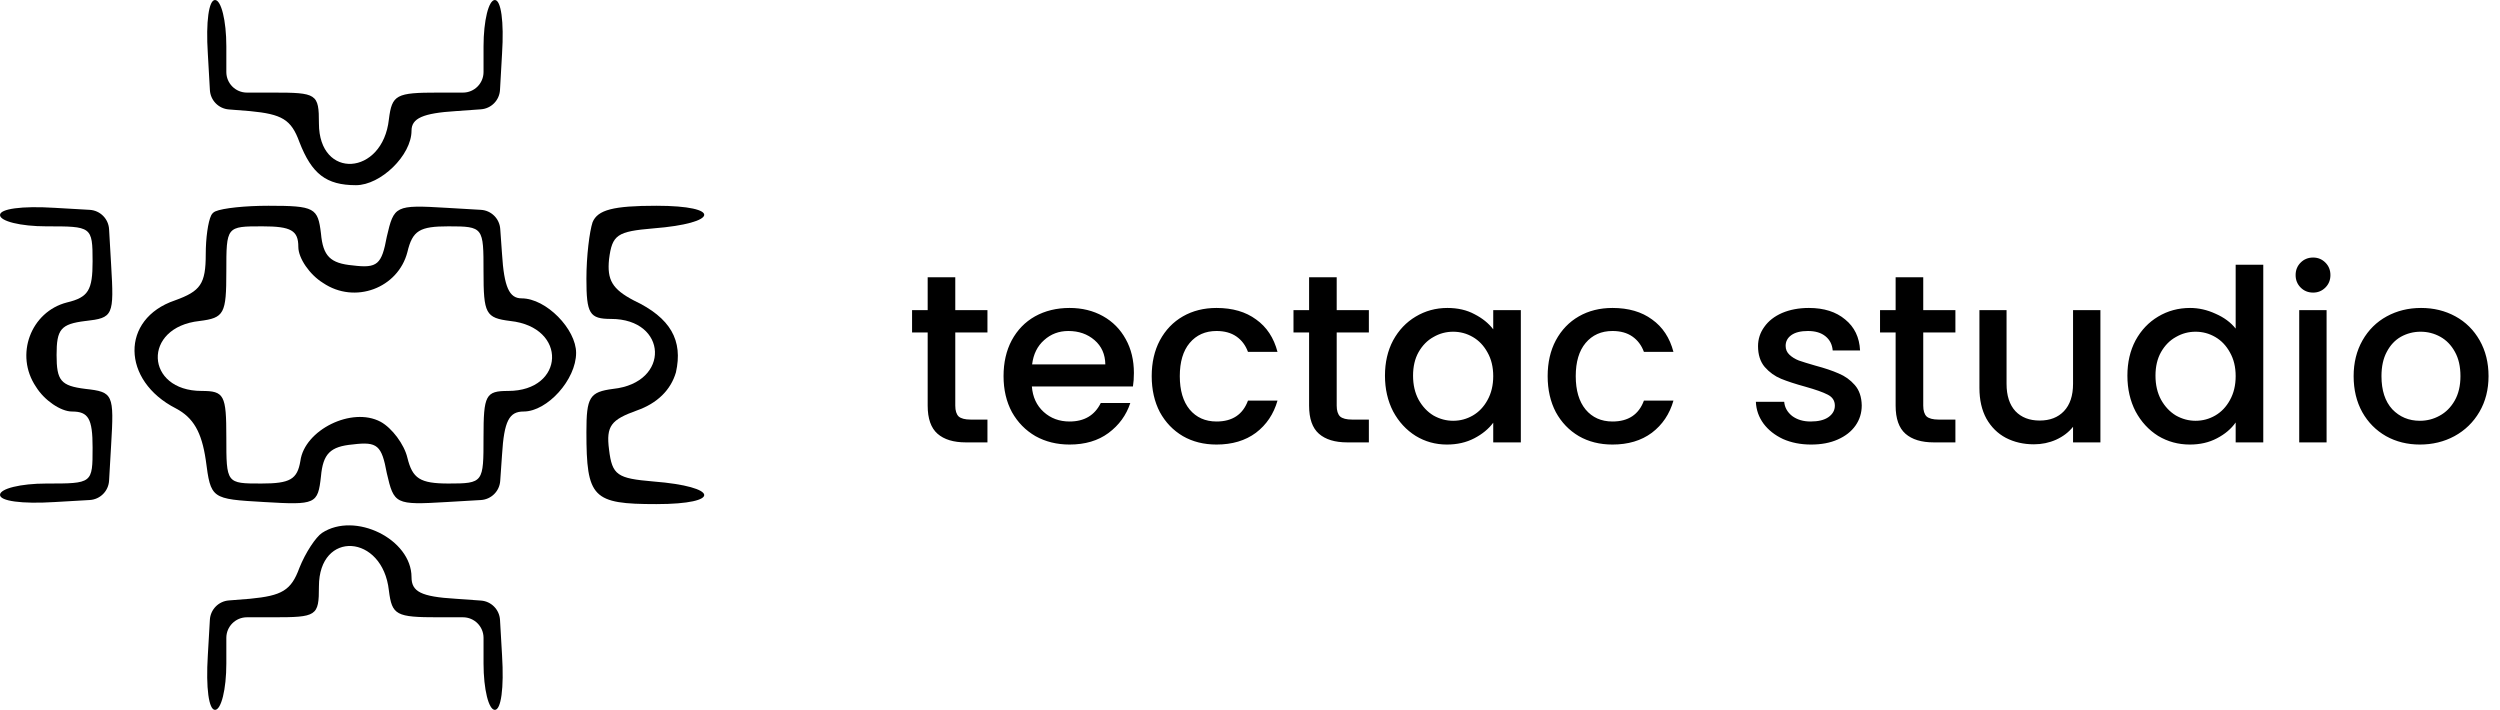 <svg width="243" height="69" viewBox="0 0 243 69" fill="none" xmlns="http://www.w3.org/2000/svg">
<path d="M20.2 5.2L20.402 8.757C20.458 9.755 21.244 10.559 22.241 10.637L24.3 10.8C27.4 11.1 28.3 11.6 29.1 13.8C30.3 16.9 31.7 18 34.6 18C37 18 40 15.1 40 12.7C40 11.5 41.1 11 44.3 10.8L46.745 10.625C47.749 10.554 48.543 9.748 48.6 8.743L48.8 5.2C49 2.1 48.7 0 48.1 0C47.5 0 47 2 47 4.5V7C47 8.105 46.105 9 45 9H42.6C38.5 9 38.1 9.2 37.8 11.6C37.2 17.1 31 17.5 31 12C31 9.1 30.8 9 26.5 9H24C22.896 9 22 8.105 22 7V4.5C22 2 21.5 0 20.9 0C20.3 0 20 2.1 20.2 5.2Z" fill="black"/>
<path d="M0 20.9C0 21.5 2 22 4.5 22C8.9 22 9 22 9 25.4C9 28.2 8.6 28.9 6.5 29.4C3 30.3 1.4 34.5 3.5 37.6C4.3 38.9 5.9 40 7 40C8.6 40 9 40.7 9 43.5C9 47 9 47 4.5 47C2 47 0 47.5 0 48.1C0 48.7 2.1 49 5.3 48.8L8.721 48.602C9.735 48.544 10.544 47.735 10.602 46.721L10.8 43.3C11.1 38.3 11 38.1 8.3 37.8C5.9 37.5 5.5 37 5.5 34.5C5.5 32 5.9 31.5 8.3 31.2C11 30.9 11.1 30.7 10.8 25.7L10.602 22.279C10.544 21.265 9.735 20.456 8.721 20.397L5.3 20.2C2.1 20 0 20.3 0 20.9Z" fill="black"/>
<path d="M20.934 20.544C20.76 20.619 20.616 20.758 20.531 20.927C20.218 21.551 19.999 23.162 19.999 24.7C19.999 27.599 19.499 28.299 16.999 29.2C11.699 31 11.799 36.999 17.099 39.699C18.799 40.599 19.599 41.999 19.999 44.699C20.499 48.499 20.499 48.499 25.698 48.799C30.698 49.099 30.898 48.999 31.198 46.299C31.398 44.099 32.099 43.399 34.298 43.199C36.699 42.899 37.099 43.299 37.599 45.999C38.298 48.999 38.398 49.099 43.398 48.799L46.743 48.603C47.747 48.544 48.551 47.748 48.621 46.745L48.798 44.199C48.998 40.899 49.498 39.999 50.898 39.999C53.198 39.999 55.998 36.899 55.998 34.299C55.998 32 53.098 29 50.698 29C49.498 29 48.998 27.899 48.798 24.7L48.623 22.25C48.552 21.249 47.749 20.455 46.746 20.396L43.398 20.2C38.398 19.899 38.298 20 37.599 23C37.099 25.7 36.699 26.099 34.298 25.799C32.099 25.599 31.398 24.899 31.198 22.7C30.898 20.2 30.599 20 26.099 20C23.848 20 21.673 20.224 20.934 20.544ZM28.998 24C28.998 25.099 30.099 26.7 31.398 27.5C34.498 29.599 38.699 28 39.599 24.5C40.099 22.399 40.798 22 43.598 22C46.998 22 46.998 22.099 46.998 26.399C46.998 30.5 47.198 30.899 49.598 31.2C55.198 31.799 54.898 37.999 49.398 37.999C47.198 37.999 46.998 38.399 46.998 42.499C46.998 46.899 46.998 46.999 43.598 46.999C40.798 46.999 40.099 46.499 39.599 44.499C39.298 43.199 38.099 41.599 36.998 40.999C34.199 39.499 29.599 41.799 29.198 44.799C28.898 46.599 28.198 46.999 25.398 46.999C21.999 46.999 21.999 46.999 21.999 42.499C21.999 38.399 21.799 37.999 19.599 37.999C14.099 37.999 13.799 31.799 19.399 31.2C21.799 30.899 21.999 30.5 21.999 26.399C21.999 22 21.999 22 25.498 22C28.299 22 28.998 22.399 28.998 24Z" fill="black"/>
<path d="M57.599 21.599C57.299 22.5 56.999 24.899 56.999 27.099C56.999 30.5 57.299 31 59.399 31C64.899 31 65.199 37.199 59.599 37.799C57.299 38.099 56.999 38.599 56.999 41.999C56.999 48.399 57.599 48.999 63.799 48.999C70.199 48.999 69.899 47.299 63.499 46.799C59.999 46.499 59.499 46.199 59.199 43.699C58.899 41.399 59.399 40.799 61.899 39.899C63.899 39.199 65.199 37.899 65.699 36.199C66.399 33.099 65.199 30.899 61.599 29.2C59.499 28.099 58.999 27.2 59.199 25.2C59.499 22.799 59.999 22.5 63.499 22.2C69.899 21.7 70.199 20 63.799 20C59.599 20 58.099 20.399 57.599 21.599Z" fill="black"/>
<path d="M31.3 51.8C30.7 52.2 29.7 53.7 29.1 55.2C28.3 57.4 27.4 57.9 24.3 58.2L22.239 58.363C21.243 58.441 20.457 59.243 20.4 60.241L20.2 63.7C20 66.9 20.3 69 20.9 69C21.5 69 22 67 22 64.5V62C22 60.895 22.896 60 24 60H26.5C30.8 60 31 59.9 31 57C31 51.5 37.2 51.9 37.8 57.4C38.1 59.8 38.5 60 42.6 60H45C46.105 60 47 60.895 47 62V64.5C47 67 47.5 69 48.1 69C48.7 69 49 66.9 48.8 63.7L48.601 60.255C48.544 59.251 47.75 58.446 46.747 58.375L44.3 58.2C40.9 58 40 57.5 40 56.1C40 52.4 34.5 49.7 31.3 51.8Z" fill="black"/>
<path d="M92.853 32.313V39.43C92.853 39.912 92.962 40.262 93.18 40.48C93.413 40.682 93.802 40.783 94.347 40.783H95.98V43H93.88C92.682 43 91.764 42.72 91.127 42.16C90.489 41.6 90.17 40.69 90.17 39.43V32.313H88.653V30.143H90.17V26.947H92.853V30.143H95.98V32.313H92.853ZM110.215 36.257C110.215 36.739 110.184 37.174 110.122 37.563H100.298C100.376 38.59 100.757 39.414 101.442 40.037C102.126 40.659 102.966 40.97 103.962 40.97C105.393 40.97 106.404 40.371 106.995 39.173H109.865C109.476 40.356 108.768 41.328 107.742 42.09C106.731 42.837 105.471 43.21 103.962 43.21C102.733 43.21 101.628 42.938 100.648 42.393C99.684 41.833 98.922 41.056 98.362 40.06C97.817 39.049 97.545 37.882 97.545 36.56C97.545 35.238 97.809 34.079 98.338 33.083C98.883 32.072 99.637 31.294 100.602 30.75C101.582 30.206 102.702 29.933 103.962 29.933C105.175 29.933 106.256 30.198 107.205 30.727C108.154 31.256 108.893 32.002 109.422 32.967C109.951 33.916 110.215 35.012 110.215 36.257ZM107.438 35.417C107.423 34.437 107.073 33.651 106.388 33.06C105.704 32.469 104.856 32.173 103.845 32.173C102.927 32.173 102.142 32.469 101.488 33.06C100.835 33.636 100.446 34.421 100.322 35.417H107.438ZM111.946 36.56C111.946 35.238 112.21 34.079 112.739 33.083C113.284 32.072 114.03 31.294 114.979 30.75C115.928 30.206 117.017 29.933 118.246 29.933C119.802 29.933 121.085 30.307 122.096 31.053C123.123 31.784 123.815 32.834 124.173 34.203H121.303C121.069 33.566 120.696 33.068 120.183 32.71C119.669 32.352 119.024 32.173 118.246 32.173C117.157 32.173 116.286 32.562 115.633 33.34C114.995 34.102 114.676 35.176 114.676 36.56C114.676 37.944 114.995 39.026 115.633 39.803C116.286 40.581 117.157 40.97 118.246 40.97C119.786 40.97 120.805 40.293 121.303 38.94H124.173C123.799 40.247 123.099 41.289 122.073 42.067C121.046 42.829 119.77 43.21 118.246 43.21C117.017 43.21 115.928 42.938 114.979 42.393C114.03 41.833 113.284 41.056 112.739 40.06C112.21 39.049 111.946 37.882 111.946 36.56ZM129.927 32.313V39.43C129.927 39.912 130.036 40.262 130.254 40.48C130.487 40.682 130.876 40.783 131.42 40.783H133.054V43H130.954C129.756 43 128.838 42.72 128.2 42.16C127.562 41.6 127.244 40.69 127.244 39.43V32.313H125.727V30.143H127.244V26.947H129.927V30.143H133.054V32.313H129.927ZM134.619 36.513C134.619 35.222 134.883 34.079 135.412 33.083C135.956 32.088 136.687 31.318 137.605 30.773C138.539 30.213 139.565 29.933 140.685 29.933C141.696 29.933 142.575 30.136 143.322 30.54C144.084 30.929 144.691 31.419 145.142 32.01V30.143H147.825V43H145.142V41.087C144.691 41.693 144.076 42.199 143.299 42.603C142.521 43.008 141.634 43.21 140.639 43.21C139.534 43.21 138.523 42.93 137.605 42.37C136.687 41.794 135.956 41.001 135.412 39.99C134.883 38.963 134.619 37.804 134.619 36.513ZM145.142 36.56C145.142 35.673 144.955 34.903 144.582 34.25C144.224 33.597 143.75 33.099 143.159 32.757C142.567 32.414 141.93 32.243 141.245 32.243C140.561 32.243 139.923 32.414 139.332 32.757C138.741 33.083 138.259 33.573 137.885 34.227C137.527 34.864 137.349 35.627 137.349 36.513C137.349 37.4 137.527 38.178 137.885 38.847C138.259 39.516 138.741 40.029 139.332 40.387C139.939 40.729 140.576 40.9 141.245 40.9C141.93 40.9 142.567 40.729 143.159 40.387C143.75 40.044 144.224 39.547 144.582 38.893C144.955 38.224 145.142 37.447 145.142 36.56ZM150.432 36.56C150.432 35.238 150.697 34.079 151.226 33.083C151.77 32.072 152.517 31.294 153.466 30.75C154.415 30.206 155.503 29.933 156.732 29.933C158.288 29.933 159.571 30.307 160.582 31.053C161.609 31.784 162.301 32.834 162.659 34.203H159.789C159.556 33.566 159.182 33.068 158.669 32.71C158.156 32.352 157.51 32.173 156.732 32.173C155.643 32.173 154.772 32.562 154.119 33.34C153.481 34.102 153.162 35.176 153.162 36.56C153.162 37.944 153.481 39.026 154.119 39.803C154.772 40.581 155.643 40.97 156.732 40.97C158.272 40.97 159.291 40.293 159.789 38.94H162.659C162.286 40.247 161.586 41.289 160.559 42.067C159.532 42.829 158.257 43.21 156.732 43.21C155.503 43.21 154.415 42.938 153.466 42.393C152.517 41.833 151.77 41.056 151.226 40.06C150.697 39.049 150.432 37.882 150.432 36.56ZM176.038 43.21C175.027 43.21 174.117 43.031 173.308 42.673C172.514 42.3 171.884 41.802 171.418 41.18C170.951 40.542 170.702 39.834 170.671 39.057H173.424C173.471 39.601 173.728 40.06 174.194 40.433C174.677 40.791 175.276 40.97 175.991 40.97C176.738 40.97 177.313 40.83 177.718 40.55C178.138 40.254 178.348 39.881 178.348 39.43C178.348 38.948 178.114 38.59 177.648 38.357C177.197 38.123 176.473 37.867 175.478 37.587C174.513 37.322 173.728 37.066 173.121 36.817C172.514 36.568 171.986 36.187 171.534 35.673C171.099 35.16 170.881 34.483 170.881 33.643C170.881 32.959 171.083 32.337 171.488 31.777C171.892 31.201 172.468 30.75 173.214 30.423C173.977 30.097 174.848 29.933 175.828 29.933C177.29 29.933 178.464 30.307 179.351 31.053C180.253 31.784 180.736 32.788 180.798 34.063H178.138C178.091 33.488 177.858 33.029 177.438 32.687C177.018 32.344 176.45 32.173 175.734 32.173C175.034 32.173 174.498 32.306 174.124 32.57C173.751 32.834 173.564 33.184 173.564 33.62C173.564 33.962 173.689 34.25 173.938 34.483C174.187 34.717 174.49 34.903 174.848 35.043C175.206 35.168 175.734 35.331 176.434 35.533C177.368 35.782 178.13 36.039 178.721 36.303C179.328 36.552 179.849 36.926 180.284 37.423C180.72 37.921 180.946 38.582 180.961 39.407C180.961 40.138 180.759 40.791 180.354 41.367C179.95 41.942 179.374 42.393 178.628 42.72C177.897 43.047 177.033 43.21 176.038 43.21ZM186.939 32.313V39.43C186.939 39.912 187.048 40.262 187.265 40.48C187.499 40.682 187.888 40.783 188.432 40.783H190.065V43H187.965C186.768 43 185.85 42.72 185.212 42.16C184.574 41.6 184.255 40.69 184.255 39.43V32.313H182.739V30.143H184.255V26.947H186.939V30.143H190.065V32.313H186.939ZM204.16 30.143V43H201.5V41.483C201.08 42.012 200.528 42.432 199.844 42.743C199.175 43.039 198.459 43.187 197.697 43.187C196.686 43.187 195.776 42.977 194.967 42.557C194.174 42.137 193.544 41.514 193.077 40.69C192.626 39.866 192.4 38.87 192.4 37.703V30.143H195.037V37.307C195.037 38.458 195.325 39.344 195.9 39.967C196.476 40.573 197.261 40.877 198.257 40.877C199.252 40.877 200.038 40.573 200.614 39.967C201.205 39.344 201.5 38.458 201.5 37.307V30.143H204.16ZM206.783 36.513C206.783 35.222 207.048 34.079 207.577 33.083C208.121 32.088 208.852 31.318 209.77 30.773C210.703 30.213 211.738 29.933 212.873 29.933C213.713 29.933 214.538 30.12 215.347 30.493C216.171 30.851 216.824 31.333 217.307 31.94V25.733H219.99V43H217.307V41.063C216.871 41.686 216.264 42.199 215.487 42.603C214.724 43.008 213.845 43.21 212.85 43.21C211.73 43.21 210.703 42.93 209.77 42.37C208.852 41.794 208.121 41.001 207.577 39.99C207.048 38.963 206.783 37.804 206.783 36.513ZM217.307 36.56C217.307 35.673 217.12 34.903 216.747 34.25C216.389 33.597 215.914 33.099 215.323 32.757C214.732 32.414 214.094 32.243 213.41 32.243C212.725 32.243 212.088 32.414 211.497 32.757C210.905 33.083 210.423 33.573 210.05 34.227C209.692 34.864 209.513 35.627 209.513 36.513C209.513 37.4 209.692 38.178 210.05 38.847C210.423 39.516 210.905 40.029 211.497 40.387C212.103 40.729 212.741 40.9 213.41 40.9C214.094 40.9 214.732 40.729 215.323 40.387C215.914 40.044 216.389 39.547 216.747 38.893C217.12 38.224 217.307 37.447 217.307 36.56ZM224.837 28.44C224.355 28.44 223.95 28.277 223.624 27.95C223.297 27.623 223.134 27.219 223.134 26.737C223.134 26.254 223.297 25.85 223.624 25.523C223.95 25.197 224.355 25.033 224.837 25.033C225.304 25.033 225.7 25.197 226.027 25.523C226.354 25.85 226.517 26.254 226.517 26.737C226.517 27.219 226.354 27.623 226.027 27.95C225.7 28.277 225.304 28.44 224.837 28.44ZM226.144 30.143V43H223.484V30.143H226.144ZM235.213 43.21C233.999 43.21 232.903 42.938 231.923 42.393C230.943 41.833 230.173 41.056 229.613 40.06C229.053 39.049 228.773 37.882 228.773 36.56C228.773 35.253 229.061 34.094 229.636 33.083C230.212 32.072 230.997 31.294 231.993 30.75C232.988 30.206 234.101 29.933 235.329 29.933C236.558 29.933 237.671 30.206 238.666 30.75C239.662 31.294 240.447 32.072 241.023 33.083C241.598 34.094 241.886 35.253 241.886 36.56C241.886 37.867 241.591 39.026 240.999 40.037C240.408 41.048 239.599 41.833 238.573 42.393C237.562 42.938 236.442 43.21 235.213 43.21ZM235.213 40.9C235.897 40.9 236.535 40.737 237.126 40.41C237.733 40.083 238.223 39.593 238.596 38.94C238.969 38.287 239.156 37.493 239.156 36.56C239.156 35.627 238.977 34.841 238.619 34.203C238.262 33.55 237.787 33.06 237.196 32.733C236.605 32.407 235.967 32.243 235.283 32.243C234.598 32.243 233.961 32.407 233.369 32.733C232.794 33.06 232.335 33.55 231.993 34.203C231.651 34.841 231.479 35.627 231.479 36.56C231.479 37.944 231.829 39.018 232.529 39.78C233.245 40.527 234.139 40.9 235.213 40.9Z" fill="black"/>
</svg>
